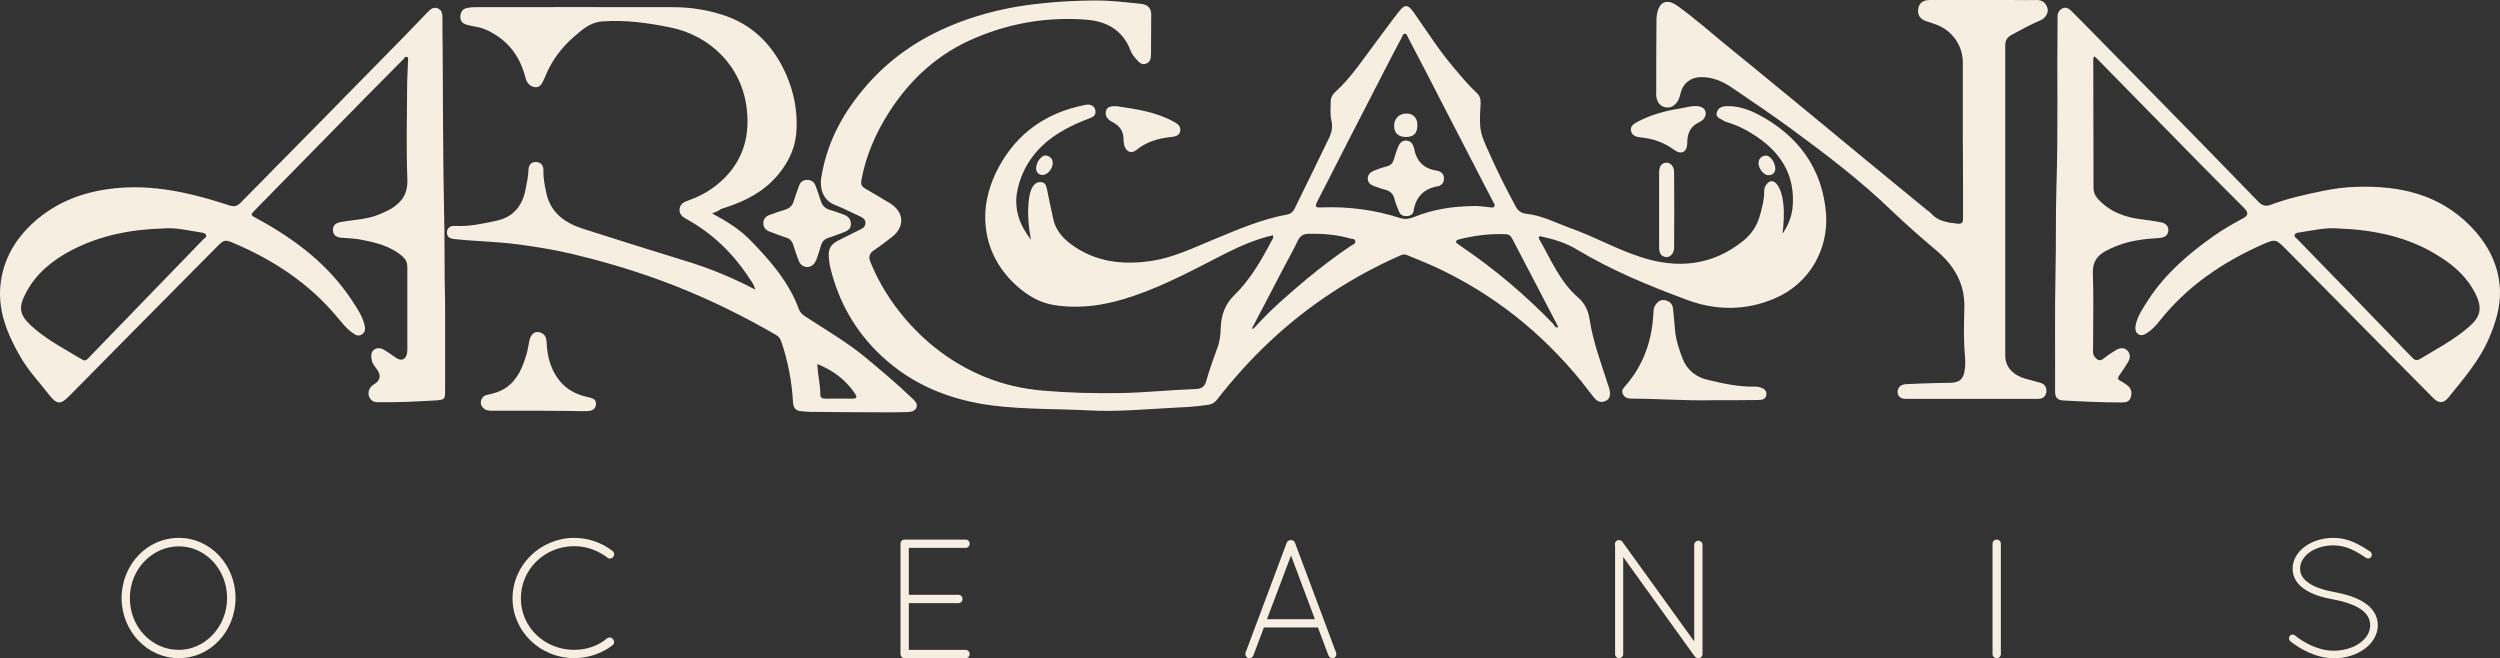 <?xml version="1.0" encoding="UTF-8"?>
<svg id="Layer_2" data-name="Layer 2" xmlns="http://www.w3.org/2000/svg" viewBox="0 0 1118.81 294.62">
  <rect x="0" y="0" width="1118.81" height="294.62" fill="#333333" stroke="none"/>
  <defs>
    <style>
      .cls-1 {
        fill: #f6eee1;
        stroke-width: 0px;
      }
    </style>
  </defs>
  <g id="Layer_2-2" data-name="Layer 2">
    <g>
      <path class="cls-1" d="m461.4,107.31c-1-5-1.5-10.1-1.2-15.1.2-2.8.4-5.6,1.7-8.2.9-1.7,2.2-2.7,4.1-2.5,2,.2,2.2,1.8,2.6,3.4.9,4.4,1.8,8.9,2.8,13.3,1.4,5.9,5.5,9.7,10.4,12.8,10.3,6.5,21.6,7.5,33.3,5.8,10-1.5,19-5.9,28.2-9.7,10.7-4.4,21.2-9,32.7-11.1,1.6-.3,2.6-1.1,3.3-2.5,5.2-10.6,10.4-21.2,15.5-31.8,1.2-2.5,1.7-5.1,1-7.9-.6-2.7-.3-5.4-.3-8.2,0-1.6.6-3.1,1.8-4.2,7.7-6.9,13.2-15.7,19.4-23.8,3.2-4.2,6.2-8.5,9.5-12.6,2.5-3.2,3.9-3,6.3.3,5.8,8.2,11.2,16.8,17.7,24.5,3.4,4,6.7,8.1,10.6,11.7,1.5,1.3,1.9,3,1.8,4.9-.2,3.2-.4,6.5-.2,9.8.3,4.6,2.5,8.7,4.3,12.8,3.5,7.9,7.4,15.6,11.5,23.2,1.1,2.1,2.5,3.2,5,3.5,6.8.7,12.8,3.9,19.1,6.2,10.9,3.8,21,9.6,31.9,13.1,16.3,5.4,32.1,4,46-7.3,3.9-3.1,6.4-7.2,7.6-12,.8-3.2,1.8-6.5,1.7-9.9,0-1.1.2-2.2.9-3.1,1.4-2.1,3.4-2.2,4.9-.1,1.7,2.3,2.3,5.1,2.7,7.9.6,4.7.3,9.4-.3,14.1,2.4-3.5,4-7.2,4.5-11.5,1.5-15.2-5.8-25.7-18.1-33.3-3.5-2.2-7.3-4-11.4-5.2-.6-.2-1.2-.5-1.7-.8-1.4-.8-3.3-1.4-2.7-3.5.6-2,2.2-2.7,4.2-2.8,5.1-.2,9.8,1.4,14.1,3.6,18.1,9.4,29.1,24.4,30.6,44.7,1.1,15.3-7,31-23.1,37.8-12.9,5.5-26.2,5.4-39.1.6-17-6.3-33.8-13.2-49.4-22.6-4.8-2.9-10.1-4.5-15.5-5.7-.4-.1-.9-.4-1.3,0-.4.4-.1.8.1,1.2,5.2,9.1,9.2,19,17.4,26.1,3,2.6,4.5,5.8,5.1,9.8,1.5,9.8,5,19.1,8,28.5.4,1.1.8,2.2,1,3.4.3,1.9.1,3.7-2,4.6-1.9.8-3.6.2-4.9-1.4-2-2.4-3.8-4.9-5.7-7.3-17.8-21.9-39.3-39.1-65-51.1-4.3-2-8.7-3.7-13-5.5-1.1-.5-2-.4-3.1.1-21.5,9.5-41,22.2-58.2,38.3-8.7,8.1-16.6,17-24,26.4-1.1,1.4-2.4,2-4.1,2.2-5.8.9-11.6,1.1-17.4,1.4-11.6.6-23.2,1.7-34.8,1.1-14.6-.8-29.3-.4-43.8-2.2-18.9-2.4-36-9.1-50.1-22.4-11.5-10.8-19-24-22.7-39.3-.4-1.6-.6-3.2-.7-4.8-.3-3.7,1-5.8,4.3-7.4s6.5-3.3,9.8-4.9c1.3-.6,2.3-1.4,2.3-3s-1.2-2.3-2.5-2.9c-3.8-1.7-7.5-3.7-11.4-5.2-5.3-2.1-6.6-7.7-5.9-11.9,2.3-14.9,8.9-27.7,18.4-39.2,9.5-11.6,21.1-20.4,34.6-26.8,10.8-5.1,22.1-8.5,33.9-10.6,11.9-2,23.8-2.8,35.8-2.9,7,0,13.9.8,20.9,1.6,2.7.3,4.2,2.2,4.1,4.8,0,5.9-.1,11.8-.1,17.7,0,1.9-.3,3.5-2.3,4.2-1.9.7-3.1-.7-4.2-1.9-1.1-1.2-2.1-2.5-2.7-4.1-3.5-9.1-10.7-13-19.8-13.7-17.1-1.3-33.6,1.4-49.5,8.1-16.7,7-29.3,18.5-38.9,33.6-5.9,9.3-10.2,19.2-12.2,30.1-.3,1.8,0,2.8,1.7,3.8,3.7,2.1,7.3,4.3,11,6.5,6.5,3.9,6.9,10.7.8,15.3-2.6,2-5.2,4-7.9,5.8-2.1,1.4-2.5,3.1-1.5,5.4,3.8,9.4,9.2,17.9,15.8,25.6,9.8,11.3,21.5,20,35.4,25.7,8.3,3.4,16.9,5.3,25.8,6.1,11.6,1,23.2,1.3,34.8,1.1,11.3-.2,22.5-1.4,33.7-1.8,2.5-.1,4.1-1,4.8-3.8,1.4-5.1,3.3-10.2,5.1-15.2,1-2.7,1.2-5.5,1.3-8.3.2-5.6,1.8-10.5,5.9-14.5,7.3-7.1,12.2-15.7,16.9-24.6.4-.7,1-1.3.5-2.4-7.7,1.8-14.9,4.9-21.9,8.5-13.1,6.7-26,13.7-40,18.5-11.7,4.1-23.7,6.2-36.1,4.2-6.2-1-11.5-4.1-16.3-8.3-9.2-8.2-14.2-18.5-14.4-30.6-.1-8,2.3-15.8,6.1-22.9,8.4-15.4,21.4-24.3,38.4-27.7.5-.1,1.1-.2,1.6-.2,1.6.1,2.8.8,3.2,2.5.3,1.7-.4,2.8-2,3.4-4.8,1.8-9.4,3.8-13.8,6.5-10.1,6.1-16.9,14.9-19.2,26.5-1.5,8.3,1.3,15.3,6.2,21.6h0Zm198.2-15.1c1.5-.1,4.1.2,6.7.5.8.1,2,.5,2.5-.4.4-.8-.4-1.5-.7-2.2-7-13.6-14.1-27.2-21.1-40.8-5.6-10.9-11.2-21.8-16.9-32.6-.3-.6-.5-1.6-1.3-1.6-1-.1-1.1,1-1.5,1.7-2.6,4.9-5.2,9.8-7.7,14.7-10,19.4-19.9,38.7-29.8,58.1-1.5,3-1.4,3.4,2,3.2,11.9-.4,23.5,1.1,34.9,4.8,2.2.7,4.1.3,6.1-.5,8.2-3.3,16.8-4.8,26.8-4.9h0Zm37.5,54.4c0-.2.1-.4.1-.6-6.8-13.1-13.7-26.2-20.5-39.3-.6-1.2-1.5-1.9-3-1.9-7-.3-13.9.6-20.7,2.3-.5.1-1.1.3-1.3.8-.3.8.5,1.1,1,1.4.4.3.8.7,1.3,1,14.9,10.1,28.6,21.7,41.1,34.6.5.8.9,1.7,2,1.7h0Zm-136.8.3c.1.1.3.2.4.3.3-.3.7-.6,1-.9,7.3-8.1,15.6-15.2,24-22.2,6.1-5,12.4-9.8,19-14.2.8-.5,2.1-.8,1.8-2.1-.2-1.1-1.5-.8-2.3-1.1-6-1.7-12.1-2.2-18.3-2.1-2.5,0-4,.8-5.1,3.1-1.8,3.8-3.9,7.6-5.9,11.3-4.9,9.5-9.8,18.7-14.6,27.9h0Z"/>
      <path class="cls-1" d="m199.2,136.21v38c0,4.5,0,4.7-4.4,5-8.6.5-17.2.9-25.9.8-3.2,0-4.9-3.2-3.5-6,.5-.9,1.2-1.6,2.1-2.1q4.1-2.6,1.2-6.6c-1-1.4-2.2-2.7-2.4-4.5-.2-1.5-.4-3.2,1.1-4.3,1.4-1,3-.8,4.4,0,1.9,1.1,3.6,2.4,5.4,3.6,2.5,1.7,4.5.8,5-2.2.1-.6.1-1.3.1-1.9v-36.5c0-1.9-.6-3.3-2.1-4.7-5.6-4.9-12.5-6.4-19.5-7.7-2.5-.4-5.1-.5-7.6-.7-2.2-.1-4-.9-4.1-3.4s1.6-3.3,3.8-3.7c5.7-1,11.6-1.1,17-3.4,1.8-.8,3.7-1.6,5.4-2.6,4.8-3,7.4-6.8,7.1-13.2-.5-13.7-.2-27.4-.1-41.1,0-3.9.3-7.8.4-11.7,0-.6.3-1.5-.4-1.8-.9-.4-1.2.5-1.7,1-11.7,11.8-23.4,23.6-35,35.5-10.4,10.6-20.7,21.1-31.1,31.7-2.5,2.5-2.4,2.5.6,4.1,16.8,9.1,31.8,20.4,42.5,36.6,2.2,3.4,4.6,6.8,5.6,10.9.4,1.6.5,3.1-.9,4.2-1.6,1.2-3.1.5-4.5-.6-2.7-1.9-4.7-4.5-6.8-7-12.4-14.9-28.1-25.3-45.8-32.9-4.6-2-4.8-1.8-8.3,1.7-22,22.2-44,44.4-65.9,66.6-3.8,3.9-5.5,3.7-8.9-.6-4.2-5.4-8.9-10.4-12.4-16.2C3.2,149.61-1.6,138.2.5,125.2c1.8-11.2,7.8-20.1,16.3-27.2,10.8-9,23.6-13,37.6-14,16.8-1.1,32.6,2.8,48.2,7.9,2.1.7,3.4.5,5-1.1,24.5-24.8,48.8-49.5,73.1-74.3,3.6-3.7,7.2-7.5,10.8-11.2,1.2-1.2,2.5-2.3,4.3-1.6,2,.8,2.2,2.4,2.2,4.3,0,4.5,0,9.1.1,13.6.2,23.6.1,47.2.6,70.8.4,14.8.1,29.5.5,43.8h0Zm-125.5-34c-14.7.4-28.8,3-41.9,9.9-8.2,4.3-15.4,10.1-19.9,18.4-3.8,6.9-3.4,10.3,2.2,15.4,6.8,6.2,14.9,10.3,22.7,15,1.2.8,2,.2,2.8-.7,4-4.1,7.9-8.2,11.9-12.3,13.1-13.6,26.3-27.1,39.4-40.7.6-.6,1.8-1.1,1.3-2.1-.4-.8-1.5-1-2.4-1.1-5.4-.8-10.7-2.2-16.1-1.8h0Z"/>
      <path class="cls-1" d="m937.3,25.21c-.8,1.1-.5,2-.5,2.9,0,18.6.1,37.2.1,55.9,0,1.8.5,3.3,1.7,4.7,5.4,6.1,12.4,8.6,20.2,9.5,2.6.3,5.2.7,7.8,1.2,2.1.3,3.8,1.3,3.8,3.6-.1,2.4-1.8,3.4-4.1,3.5-6.5.4-12.8,1.1-18.9,3.5-1.8.7-3.5,1.5-5.2,2.4-3.7,2.1-5.7,4.8-5.6,9.6.4,11.2.1,22.5.1,33.8,0,1.3-.2,2.6.6,3.7,1.2,1.6,2.3,2.4,4.2.9,1.7-1.4,3.5-2.6,5.4-3.7,1.6-1,3.6-1.4,5.1.1s1.4,3.5.3,5.3c-1.2,2-2.5,4-3.9,5.9-.8,1.2-.7,1.9.6,2.5,1,.5,2.1,1.2,3,1.9,1.8,1.4,2.2,3.2,1.6,5.3-.6,2.1-2.2,2.4-4.1,2.4-8.7,0-17.4-.4-26.1-.9-2.6-.1-3.7-1.3-3.7-3.9.1-17.9-.2-35.8.2-53.7.3-12.6,0-25.2.4-37.9.8-25,.2-50,.5-74.9v-1.4c0-1.7.8-3,2.3-3.7,1.6-.7,2.8.2,3.9,1.2,5,5,10,10.1,14.9,15.1,8.2,8.4,16.5,16.7,24.7,25.1,14.7,15,29.5,30.1,44.1,45.2,1.9,1.9,3.5,2.2,5.9,1.2,7.5-2.8,15.3-4.5,23.1-6.1,5-1,10-1.7,15.1-1.8,19.2-.6,36.9,3.4,50.8,17.6,7.8,8,12.8,17.4,13.2,28.8.2,7.5-2,14.7-5,21.6-4.3,9.9-11.3,17.9-18,26.2-2.3,2.9-4.5,2.8-7.1.1-21.4-21.6-42.8-43.3-64.2-64.9-.7-.7-1.4-1.4-2.1-2.1-3.8-3.8-4.3-3.9-9.2-1.8-18.2,8-34.3,18.8-46.8,34.6-1.6,2.1-3.5,4-5.7,5.4-1.2.8-2.5,1.3-3.8.4-1.3-.9-1.4-2.3-1.2-3.7.8-4.5,3.5-8.1,5.9-11.9,7.6-11.6,17.9-20.4,29.1-28.3,4.2-3,8.7-5.5,13.3-8q3.1-1.6.6-4.2c-6.7-6.7-13.4-13.4-20-20.1-15.4-15.7-30.8-31.4-46.2-47.1-.1-.2-.6-.5-1.1-1h0Zm108.6,77c-5.7-.4-11.2,1-16.8,1.8-.9.1-2,.3-2.2,1.2-.2.9.8,1.4,1.3,1.9,8.2,8.5,16.4,16.9,24.7,25.4,8.8,9.1,17.5,18.1,26.3,27.2,1.1,1.1,1.9,2,3.7,1,7.6-4.6,15.5-8.7,22.2-14.6,4.7-4.1,6.1-8,2.7-14.7-3.5-7-9.1-12.2-15.6-16.3-14.1-9.2-29.9-12.3-46.3-12.9h0Z"/>
      <path class="cls-1" d="m318.7,95.51c6.5,3.5,12.2,7,17,11.9,8.9,9.1,17.3,18.7,21.8,30.9.5,1.4,1.5,2.4,2.7,3.2,9,5.9,18.4,11.3,26.8,18.2,7.4,6.1,14.6,12.2,21.5,18.8,1,1,2.2,2.1,1.7,3.7-.6,1.7-2.2,2.1-3.8,2.2-4.5.1-8.9.2-13.4.1-10.2,0-20.4-.1-30.5-.2-1.4,0-2.7-.2-4.1-.3-2.3-.2-3.3-1.5-3.5-3.8-.5-9.3-2.2-18.3-5.2-27.2-.5-1.4-1.1-2.4-2.4-3.1-14.3-8.3-29.1-15.6-44.5-21.7-15.1-6-30.7-10.7-46.5-14.5-7.9-1.9-16-3.2-24.1-4.3-9.6-1.3-19.2-1.4-28.7-2.4-1.9-.2-3.5-.7-3.5-3,.1-2.3,1.9-3.1,3.8-2.9,6.2.3,12.2-1,18.3-2.3,7.9-1.7,11.8-6.9,13.2-14.5.5-2.7,1.1-5.3,1.2-8.1,0-2.2,1.1-3.8,3.4-3.7,2.3.1,3.4,1.7,3.3,3.9-.1,3.4.6,6.7,1.3,10,1.9,8.9,8.4,13.4,16.5,16,15.3,4.9,30.6,9.7,45.9,14.4,10.6,3.2,20.8,7.4,31.1,12.8-.5-2.1-1.5-3.4-2.4-4.7-7.3-11.3-16.7-20.5-28.6-27-1.6-.9-2.9-2-2.9-3.9,0-2.1,1.3-3.3,3.2-4,4.8-1.7,9.3-3.9,13.4-7.2,11-8.8,15.1-20.4,13.5-34-2.1-19-16.3-33-34.5-36.6-10-2-20-3.4-30.3-2.6-5.4.4-9,3.8-12.6,6.9-5.5,4.8-9.9,10.6-12.7,17.5-.2.6-.5,1.2-.8,1.8-.8,1.8-1.8,3.5-3.9,3.2-2.3-.3-3.6-1.9-4.2-4.1-2.2-8.8-6.9-15.7-14.9-20.2-2.4-1.4-4.9-2.4-7.6-2.8-1.3-.2-2.7-.5-4-.9-1.8-.5-2.8-1.8-2.7-3.6.1-1.9.9-3.4,2.9-3.8,1.3-.3,2.7-.4,4.1-.4,29.4,0,58.9-.1,88.3,0,8.3,0,16.5,1.4,24.3,4.2,12.6,4.7,21,14,26.3,26.1,3.3,7.6,4.9,15.5,4.6,23.8-.2,7.8-3,14.4-7.9,20.4-6.3,7.8-14.7,12.2-24,15.2-.7.2-1.4.4-2.1.7-.9.8-2,1.2-3.8,1.9h0Zm47.1,67.4c.1,5,1.4,9.3,1.3,13.7,0,1.4,1,1.8,2.2,1.8,4.1,0,8.1-.1,12.2,0,2.1,0,2.1-.8,1.1-2.3-4.1-6.1-9.7-10.3-16.8-13.2h0Z"/>
      <path class="cls-1" d="m878.4,61.71V27.91c0-7.6-4.8-14.3-11.9-16.9-1.4-.5-2.7-1-4.1-1.4-2.8-.8-4.3-2.7-4-5.3.3-2.8,2-4.3,5.2-4.3h37.3c3.5,0,6.9.1,10.4,0,2.7-.1,4.3,1.3,5,3.7.6,1.9-.9,4.5-3.2,5.4-4.4,1.9-8.7,4.2-12.9,6.5-2,1.1-2.8,2.5-2.8,4.8v138.7c0,5.1,3.3,8.7,9.1,10.4,2.1.6,4.2,1.1,6.3,1.7,2.2.6,3.2,2,3,4.2-.3,2.1-1.7,3.1-3.8,3.1h-59.1c-2.1,0-3.7-1-3.7-3.1s1.6-3.4,3.8-3.5c4.7-.2,9.4-.4,14.2-.5,1.9-.1,3.8,0,5.7-.1,3.8-.1,5.7-1.5,6.3-5.3.3-2,.4-4.2.2-6.2-.7-7.4-.5-14.7-.3-22.1.3-10.8-4.7-19-12.4-25.5-6.9-5.8-13.6-11.7-20.1-17.9-14-13.5-29.5-25.3-45.2-36.8-8.5-6.2-17.2-12.1-25.9-18-4.3-3-9-5.1-14.4-5-4.5.1-8,2.8-9,7.2-.4,1.6-.8,3.2-1.9,4.4-1.4,1.7-3.2,2.4-5.3,1.8-2.1-.6-3.2-2.2-3.6-4.3-.2-.9-.1-1.8-.1-2.7,0-10.4,0-20.7.1-31.1,0-1.1,0-2.2.2-3.3,1-5.8,4.4-7.3,9.2-3.9,7.5,5.4,14.5,11.6,21.6,17.4,12.4,10.1,24.7,20.2,37.1,30.4,17.2,14.3,34.7,28.6,52.1,42.9.9.8,2,1.4,2.7,2.2,3.2,3.6,7.5,4.1,11.8,4.6,1.8.2,2.5-.4,2.5-2.1v-9c0-9.1,0-18.2-.1-27.3h0Z"/>
      <path class="cls-1" d="m766.2,179.11c-11.9.3-23.8-.7-35.7-.7-1.8,0-3.5-.3-4.3-2.2-.7-1.8.6-2.8,1.6-4,7.7-9,11.4-19.6,12.1-31.4.1-1.3,0-2.5.6-3.7,1-1.8,2.3-3.1,4.5-2.8,2.1.4,3.5,1.6,3.7,3.8.4,3.1.6,6.3.9,9.5.4,4.5,1.8,8.7,3.4,12.9,2.1,5.3,6.2,8.4,11.7,9.6,6.8,1.6,13.6,3.1,20.7,2.9.6,0,1.3.1,1.9.2,1.8.5,3.4,1.3,3.2,3.4-.2,2.1-2,2.4-3.7,2.4-6.8.1-13.7.1-20.6.1h0Z"/>
      <path class="cls-1" d="m240.7,183.81h-20.1c-1.3,0-2.6,0-3.7-.7-1.2-.8-1.9-1.9-1.7-3.4.3-1.6,1.1-2.6,2.8-3,3-.6,6-1.5,8.6-3.3,5.1-3.6,7.3-9.1,9-14.8.6-2,.9-4.1,1.3-6.1.5-2.6,2.1-4.2,4.1-3.9,2.4.4,3.5,2,3.6,4.4.3,7.1,2.1,13.6,7.2,18.9,3.1,3.2,7,4.8,11.2,5.8,1.9.4,4,.8,3.7,3.4-.3,2.5-2.5,2.9-4.6,2.9-7.3-.1-14.3-.2-21.4-.2h0Z"/>
      <path class="cls-1" d="m361.2,119.51c-1.7-.1-3-1-3.7-2.7-.9-2.4-1.8-4.8-2.5-7.2-.5-1.6-1.4-2.7-3-3.2-2.5-.8-5-1.8-7.4-2.7-1.8-.6-3-1.9-3-3.8,0-2,1.2-3.2,3-3.8,2.1-.8,4.3-1.5,6.5-2.2,2.1-.6,3.5-1.7,4.1-3.9.7-2.3,1.6-4.6,2.4-6.9.6-1.7,1.8-2.6,3.7-2.6,2,0,3.2,1.1,3.8,2.9.8,2.1,1.5,4.3,2.2,6.4.6,2.1,1.9,3.4,4,4.1,2.1.6,4.1,1.3,6.2,2.1,1.9.7,3.3,1.9,3.3,4.2,0,2.1-1.3,3-3.1,3.7-2.3.8-4.6,1.8-6.9,2.5-2,.6-3,1.9-3.5,3.8-.6,2-1.2,4-1.9,5.9-.8,1.9-1.9,3.3-4.2,3.4h0Z"/>
      <path class="cls-1" d="m499.7,47.51c8.8,1.3,17.6,2.6,25.5,6.9,1.6.9,3.3,1.9,3,4.1-.3,2.2-2.2,2.6-4.1,2.8-5.7.6-11,2.1-15.5,5.8-2.4,1.9-4.7.8-5.5-2.2-.2-.9-.3-1.8-.3-2.7,0-3.5-1.7-5.8-4.6-7.4-.1,0-.2-.1-.2-.1-2-1-3.6-2.5-3.1-4.9.5-2.3,2.7-2.3,4.8-2.3h0Z"/>
      <path class="cls-1" d="m763.4,50.81c-.2,1.9-1.3,3.1-2.8,3.8-4,1.8-5.5,4.9-5.5,9.2s-2.7,5.6-5.8,3.3c-4.5-3.3-9.5-5.1-15-5.6-2-.2-4-.8-4.4-3-.4-2.3,1.6-3.3,3.3-4.2,5.8-3,12-4.7,18.3-5.7,2.8-.4,5.4-1.4,8.3-1.1,2.2.3,3.4,1.2,3.6,3.3h0Z"/>
      <path class="cls-1" d="m742.5,93.81v-16.6c0-2.2.6-4.1,3.1-4.4,1.9-.2,3.6,1.6,3.6,4.2.1,11.3.1,22.5,0,33.8,0,2.6-1.8,4.5-3.7,4.2-2.5-.3-3-2.2-3-4.4,0-5.6,0-11.2,0-16.8h0Z"/>
      <path class="cls-1" d="m466.3,78.31c-1.8-.3-2.7-1.4-2.6-3.3.1-2.6,2.6-5.8,4.4-5.4,1.9.3,3.1,1.5,3,3.6-.1,2.6-2.6,5.3-4.8,5.1h0Z"/>
      <path class="cls-1" d="m794.5,75.71c-.2,1.7-1.2,2.7-3.2,2.7s-4.5-3.2-4.3-5.6c.1-1.8,1.3-3,3.1-3.2,2.1-.2,4.5,3.2,4.4,6.1h0Z"/>
      <path class="cls-1" d="m646.2,80.01c0,1.3-.5,2.3-1.6,2.9-.3.2-.7.4-1,.4-6.4,1.1-10,4.8-11,11.1-.2,1.5-1.4,2.2-3,2.3-1.6.1-2.9-.5-3.5-2-.8-1.9-1.6-3.9-2.1-5.9-.6-2.2-1.9-3.3-4.1-3.9-1.7-.4-3.3-1.1-4.9-1.6-1.6-.6-2.8-1.5-2.9-3.2-.1-1.9,1.1-3,2.7-3.7,1.9-.8,3.9-1.5,5.9-2,1.7-.4,2.6-1.4,3.1-3.1.5-1.8,1.1-3.6,1.8-5.4.7-1.7,1.7-3.1,3.7-3,1.9.1,2.9,1.3,3.4,3,0,.1.1.2.1.3,1,5.7,4.1,9.2,10,10.1,1.9.3,3.5,1.4,3.4,3.7h0Z"/>
      <path class="cls-1" d="m634.3,56.01c0,3.6-1.5,5.2-5,5.3-3.5,0-5.4-1.7-5.4-5s2.3-5.5,5.5-5.5,4.9,2,4.9,5.2h0Z"/>
      <g>
        <path class="cls-1" d="m80.03,240.71c14.18,0,25.32,12.06,25.4,26.92-.08,14.86-11.22,26.92-25.4,26.92s-25.55-12.06-25.63-26.92c.08-14.86,11.3-26.92,25.63-26.92Zm0,50.12c11.68,0,21.53-10.24,21.61-23.2-.08-13.12-9.93-23.13-21.61-23.13s-21.91,10.01-21.91,23.13,9.86,23.2,21.91,23.2Z"/>
        <path class="cls-1" d="m256.98,240.71c6.52,0,12.51,2.27,17.14,5.84.83.68.99,1.97.3,2.65-.61.91-1.82.99-2.58.38-4.09-3.18-9.25-5.16-14.86-5.16-13.27,0-23.88,10.39-23.88,23.35s10.62,23.05,23.88,23.05c5.61,0,10.77-1.82,14.71-5.16.91-.61,2.12-.46,2.65.46.76.68.61,2.05-.23,2.65-4.62,3.56-10.61,5.76-17.14,5.76-15.24,0-27.6-11.98-27.6-26.76s12.36-26.99,27.6-27.07Z"/>
        <path class="cls-1" d="m403,243.29c0-.99.83-1.82,1.82-1.82h27.3c1.06,0,1.82.83,1.82,1.82,0,1.06-.76,1.9-1.82,1.9h-25.4v21h22.22c.99,0,1.82.83,1.82,1.9,0,.99-.83,1.82-1.82,1.82h-22.22v20.93h25.4c1.06,0,1.82.83,1.82,1.9,0,.99-.76,1.82-1.82,1.82h-27.45c-.91-.08-1.67-.83-1.67-1.82v-49.44Z"/>
        <path class="cls-1" d="m589.81,280.82h-24.19l-4.7,12.51c-.3.76-.99,1.21-1.74,1.21-.15,0-.46-.08-.68-.08-.91-.38-1.44-1.52-1.06-2.43l18.42-49.21c.3-.68,1.06-1.14,1.82-1.14.83,0,1.59.46,1.82,1.14l18.42,49.21c.38.91-.08,2.05-.99,2.43-.3,0-.46.08-.68.08-.68,0-1.44-.46-1.74-1.21l-4.7-12.51Zm-22.82-3.71h21.46l-10.69-28.51-10.77,28.51Z"/>
        <path class="cls-1" d="m726.43,249.28v43.45c0,.99-.83,1.82-1.82,1.82s-1.82-.83-1.82-1.82v-48.68c-.23-.76,0-1.52.68-2.05.83-.53,2.05-.38,2.58.46l32.15,44.58v-43.22c0-.99.83-1.82,1.82-1.82,1.06,0,1.9.83,1.9,1.82v48.91c0,.99-.83,1.82-1.9,1.82-.61,0-1.06-.23-1.44-.68-.08-.08-.23-.15-.3-.3l-31.84-44.28Z"/>
        <path class="cls-1" d="m891.71,243.29c0-.99.83-1.82,1.82-1.82,1.06,0,1.9.83,1.9,1.82v49.44c0,.99-.83,1.82-1.9,1.82-.99,0-1.82-.83-1.82-1.82v-49.44Z"/>
        <path class="cls-1" d="m1024.69,284.61c.61-.76,1.67-.83,2.35-.23,3.94,3.18,10.54,6.9,17.44,6.82,4.62,0,8.8-1.37,11.68-3.49,2.96-2.12,4.55-4.93,4.55-7.88s-1.44-5.31-4.32-7.28c-2.88-1.9-7.13-3.34-12.28-4.32h-.15c-4.93-.91-9.25-2.28-12.51-4.47-3.26-2.12-5.46-5.31-5.46-9.25s2.2-7.51,5.54-9.93c3.34-2.43,7.81-3.87,12.81-3.87,6.98,0,12.21,3.41,16.38,6.14.76.53.99,1.52.46,2.35-.46.76-1.52.99-2.27.46-4.17-2.73-8.72-5.61-14.56-5.61-4.32,0-8.19,1.29-10.84,3.18-2.65,1.97-4.17,4.55-4.17,7.28.08,2.65,1.29,4.62,3.94,6.44,2.65,1.82,6.6,3.11,11.37,4.02h.15c5.31.99,10.01,2.5,13.5,4.85,3.49,2.27,5.84,5.76,5.84,10.01s-2.43,8.04-5.99,10.61c-3.56,2.58-8.34,4.17-13.65,4.17-8.11-.08-15.16-4.17-19.56-7.66-.68-.61-.76-1.67-.23-2.35Z"/>
      </g>
    </g>
  </g>
</svg>
